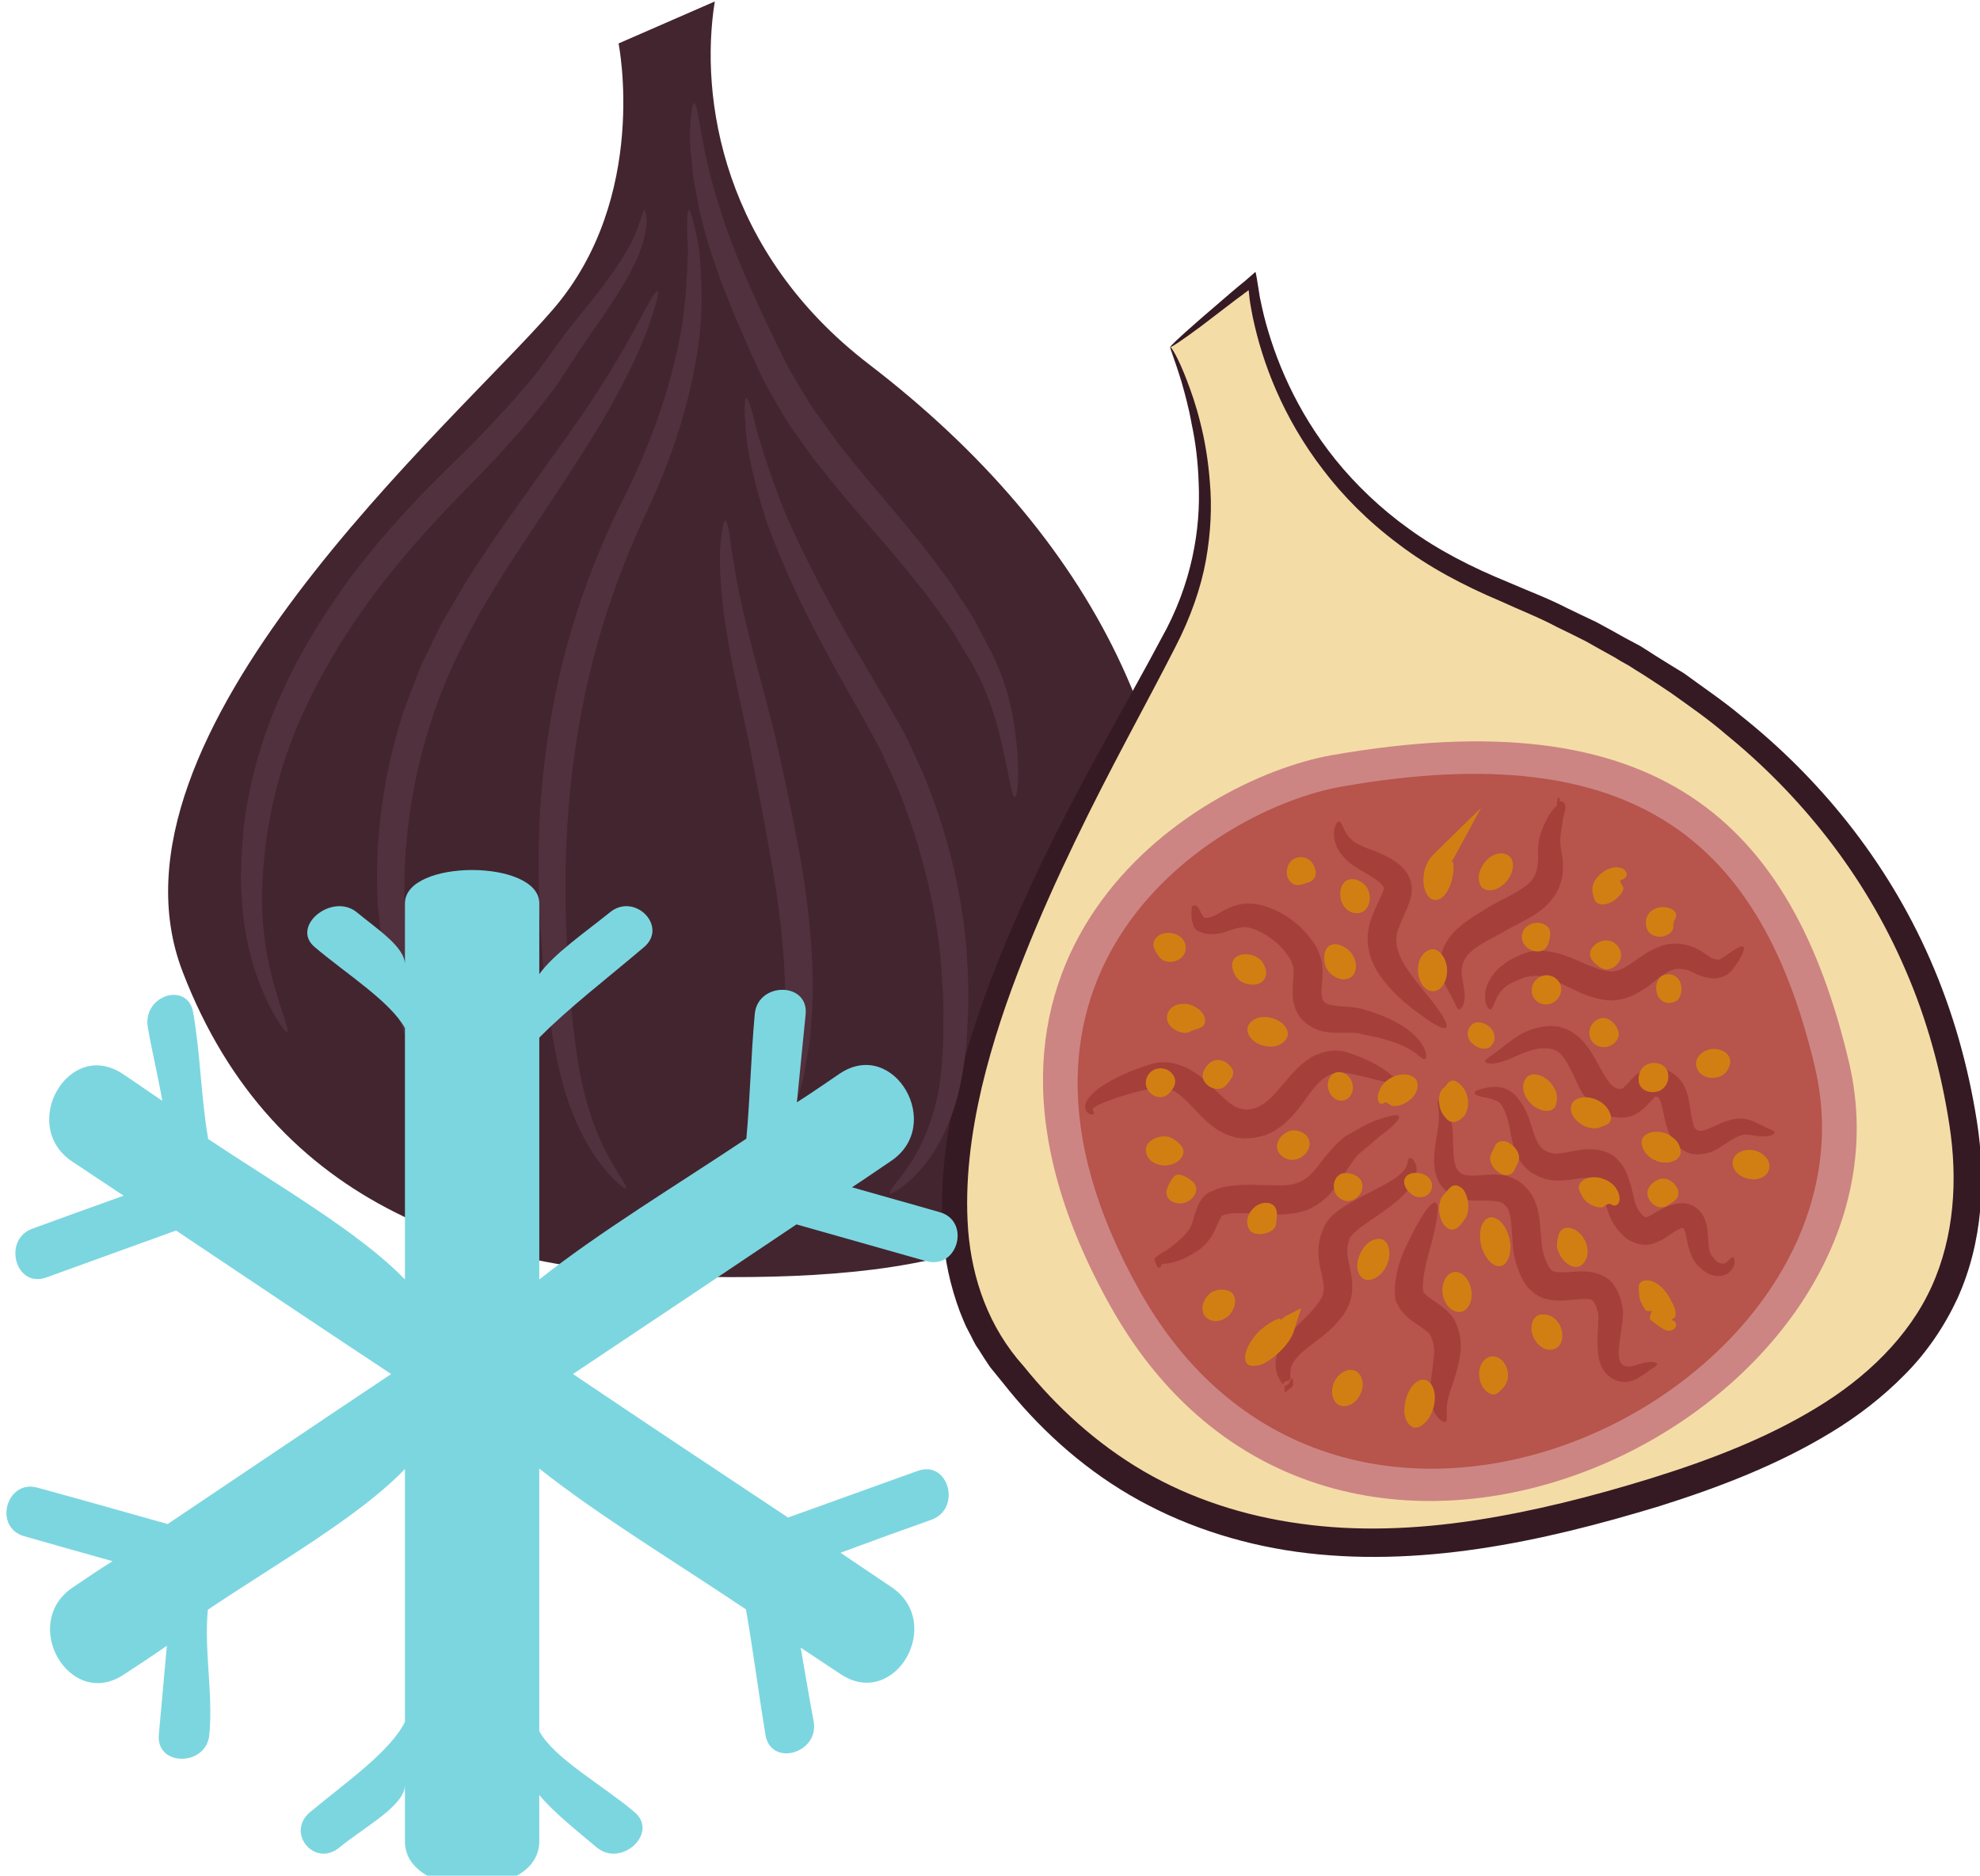 <?xml version="1.0" encoding="UTF-8" standalone="no"?>
<!-- Created with Inkscape (http://www.inkscape.org/) -->

<svg
   xmlns:dc="http://purl.org/dc/elements/1.1/"
   xmlns:cc="http://creativecommons.org/ns#"
   xmlns:rdf="http://www.w3.org/1999/02/22-rdf-syntax-ns#"
   xmlns:svg="http://www.w3.org/2000/svg"
   xmlns="http://www.w3.org/2000/svg"
   xmlns:sodipodi="http://sodipodi.sourceforge.net/DTD/sodipodi-0.dtd"
   xmlns:inkscape="http://www.inkscape.org/namespaces/inkscape"
   width="1370.892mm"
   height="1298.846mm"
   viewBox="0 0 1370.892 1298.846"
   version="1.1"
   id="svg8"
   sodipodi:docname="Fíky mražené.svg"
   inkscape:version="0.92.4 (5da689c313, 2019-01-14)">
  <defs
     id="defs2">
    <style
       type="text/css"
       id="style2"><![CDATA[
    .fil0 {fill:#45AF51;fill-rule:nonzero}
    .fil3 {fill:#7CD6E0;fill-rule:nonzero}
    .fil1 {fill:#A63621;fill-rule:nonzero}
    .fil2 {fill:#ECC500;fill-rule:nonzero}
   ]]></style>
    <style
       type="text/css"
       id="style2-3"><![CDATA[
    .fil0 {fill:#5D6608;fill-rule:nonzero}
    .fil1 {fill:#750404;fill-rule:nonzero}
    .fil2 {fill:#8C2626;fill-rule:nonzero}
   ]]></style>
    <style
       type="text/css"
       id="style2-9"><![CDATA[
    .fil0 {fill:#628C2C;fill-rule:nonzero}
    .fil1 {fill:#6D3809;fill-rule:nonzero}
   ]]></style>
    <style
       type="text/css"
       id="style2-99"><![CDATA[
    .fil2 {fill:#662E12;fill-rule:nonzero}
    .fil1 {fill:#7FA53D;fill-rule:nonzero}
    .fil3 {fill:#9B8138;fill-rule:nonzero}
    .fil0 {fill:#AACC79;fill-rule:nonzero}
   ]]></style>
    <style
       type="text/css"
       id="style2-38"><![CDATA[
    .fil1 {fill:#AF5C09;fill-rule:nonzero}
    .fil4 {fill:#C1691A;fill-rule:nonzero}
    .fil0 {fill:#C86B01;fill-rule:nonzero}
    .fil2 {fill:#DD8024;fill-rule:nonzero}
    .fil5 {fill:#E0B24C;fill-rule:nonzero}
    .fil3 {fill:#FBD268;fill-rule:nonzero}
   ]]></style>
    <style
       type="text/css"
       id="style2-6"><![CDATA[
    .str0 {stroke:white;stroke-width:70.56}
    .fil3 {fill:#30561A;fill-rule:nonzero}
    .fil4 {fill:#3C6626;fill-rule:nonzero}
    .fil2 {fill:#4E7A34;fill-rule:nonzero}
    .fil1 {fill:#72915D;fill-rule:nonzero}
    .fil7 {fill:#CE9E63;fill-rule:nonzero}
    .fil6 {fill:#D89E52;fill-rule:nonzero}
    .fil5 {fill:#D8B280;fill-rule:nonzero}
    .fil0 {fill:white;fill-rule:nonzero}
   ]]></style>
    <style
       type="text/css"
       id="style2-0"><![CDATA[
    .fil1 {fill:#9DC667;fill-rule:nonzero}
    .fil0 {fill:#C3DD73;fill-rule:nonzero}
   ]]></style>
    <style
       type="text/css"
       id="style2-8"><![CDATA[
    .fil3 {fill:#2D1B07;fill-rule:nonzero}
    .fil0 {fill:#472E10;fill-rule:nonzero}
    .fil4 {fill:#D3C89B;fill-rule:nonzero}
    .fil2 {fill:#EDE3B7;fill-rule:nonzero}
    .fil1 {fill:#FEF6D1;fill-rule:nonzero}
   ]]></style>
    <style
       type="text/css"
       id="style2-39"><![CDATA[
    .fil2 {fill:#827850;fill-rule:nonzero}
    .fil0 {fill:#CFD875;fill-rule:nonzero}
    .fil1 {fill:#DDD8C3;fill-rule:nonzero}
   ]]></style>
    <style
       type="text/css"
       id="style2-5"><![CDATA[
    .fil2 {fill:#006837;fill-rule:nonzero}
    .fil1 {fill:#A31313;fill-rule:nonzero}
    .fil0 {fill:#C91F1F;fill-rule:nonzero}
   ]]></style>
    <style
       type="text/css"
       id="style2-7"><![CDATA[
    .fil3 {fill:#7F7D1F;fill-rule:nonzero}
    .fil0 {fill:#AD844A;fill-rule:nonzero}
    .fil1 {fill:#D6D642;fill-rule:nonzero}
    .fil2 {fill:#EAE660;fill-rule:nonzero}
   ]]></style>
    <style
       type="text/css"
       id="style2-1"><![CDATA[
    .str0 {stroke:white;stroke-width:70.56}
    .fil4 {fill:#63123F;fill-rule:nonzero}
    .fil2 {fill:#6D1641;fill-rule:nonzero}
    .fil7 {fill:#822A52;fill-rule:nonzero}
    .fil1 {fill:#994768;fill-rule:nonzero}
    .fil5 {fill:#A5516F;fill-rule:nonzero}
    .fil6 {fill:#BF7191;fill-rule:nonzero}
    .fil3 {fill:#CC87A6;fill-rule:nonzero}
    .fil0 {fill:white;fill-rule:nonzero}
   ]]></style>
    <style
       type="text/css"
       id="style2-66"><![CDATA[
    .str0 {stroke:white;stroke-width:70.56}
    .fil1 {fill:#EDE0BE;fill-rule:nonzero}
    .fil2 {fill:#F1EAE0;fill-rule:nonzero}
    .fil0 {fill:white;fill-rule:nonzero}
   ]]></style>
    <style
       type="text/css"
       id="style2-50"><![CDATA[
    .fil3 {fill:#82942E;fill-rule:nonzero}
    .fil4 {fill:#92A03F;fill-rule:nonzero}
    .fil0 {fill:#99BAB0;fill-rule:nonzero}
    .fil2 {fill:#CCE2DB;fill-rule:nonzero}
    .fil1 {fill:#DCF4E8;fill-rule:nonzero}
   ]]></style>
    <style
       type="text/css"
       id="style2-95"><![CDATA[
    .fil2 {fill:#827850;fill-rule:nonzero}
    .fil1 {fill:#EAD063;fill-rule:nonzero}
    .fil0 {fill:#EFE4B6;fill-rule:nonzero}
   ]]></style>
    <style
       type="text/css"
       id="style2-35"><![CDATA[
    .fil1 {fill:#7A042D;fill-rule:nonzero}
    .fil2 {fill:#827850;fill-rule:nonzero}
    .fil0 {fill:#EFE4B6;fill-rule:nonzero}
   ]]></style>
    <style
       type="text/css"
       id="style2-663"><![CDATA[
    .fil1 {fill:#94B75C;fill-rule:nonzero}
    .fil2 {fill:#C2CF75;fill-rule:nonzero}
    .fil0 {fill:#D8CCBF;fill-rule:nonzero}
    .fil3 {fill:#EDEDDD;fill-rule:nonzero}
    .fil4 {fill:#F2F2E9;fill-rule:nonzero}
   ]]></style>
    <style
       type="text/css"
       id="style2-2"><![CDATA[
    .fil7 {fill:#1D4213;fill-rule:nonzero}
    .fil0 {fill:#527C1A;fill-rule:nonzero}
    .fil6 {fill:#6B932B;fill-rule:nonzero}
    .fil2 {fill:#94B75C;fill-rule:nonzero}
    .fil3 {fill:#C2CF75;fill-rule:nonzero}
    .fil1 {fill:#D8CCBF;fill-rule:nonzero}
    .fil4 {fill:#EDEDDD;fill-rule:nonzero}
    .fil5 {fill:#F2F2E9;fill-rule:nonzero}
   ]]></style>
    <style
       type="text/css"
       id="style2-78"><![CDATA[
    .fil0 {fill:#823F22;fill-rule:nonzero}
    .fil5 {fill:#8E3B39;fill-rule:nonzero}
    .fil1 {fill:#93533D;fill-rule:nonzero}
    .fil9 {fill:#996142;fill-rule:nonzero}
    .fil2 {fill:#9B4842;fill-rule:nonzero}
    .fil3 {fill:#A85656;fill-rule:nonzero}
    .fil10 {fill:#A86F52;fill-rule:nonzero}
    .fil4 {fill:#B26060;fill-rule:nonzero}
    .fil11 {fill:#B77F67;fill-rule:nonzero}
    .fil6 {fill:white;fill-rule:nonzero;}
    .fil8 {fill:white;fill-rule:nonzero;}
    .fil7 {fill:white;fill-rule:nonzero;}
   ]]></style>
    <style
       type="text/css"
       id="style2-98"><![CDATA[
    .fil3 {fill:#8E3B39;fill-rule:nonzero}
    .fil0 {fill:#996142;fill-rule:nonzero}
    .fil7 {fill:#9B4842;fill-rule:nonzero}
    .fil2 {fill:#A85656;fill-rule:nonzero}
    .fil1 {fill:#A86F52;fill-rule:nonzero}
    .fil8 {fill:#B26060;fill-rule:nonzero}
    .fil5 {fill:#B77F67;fill-rule:nonzero}
    .fil6 {fill:white;fill-rule:nonzero;}
    .fil4 {fill:white;fill-rule:nonzero;}
   ]]></style>
    <style
       type="text/css"
       id="style2-30"><![CDATA[
    .fil1 {fill:#DDB32A;fill-rule:nonzero}
    .fil2 {fill:#EDCE4C;fill-rule:nonzero}
    .fil0 {fill:#F4DF4A;fill-rule:nonzero}
   ]]></style>
    <style
       type="text/css"
       id="style2-4"><![CDATA[
    .fil0 {fill:#3E532C;fill-rule:nonzero}
    .fil3 {fill:#798424;fill-rule:nonzero}
    .fil6 {fill:#8C9331;fill-rule:nonzero}
    .fil7 {fill:#DBC69A;fill-rule:nonzero}
    .fil1 {fill:#EEE0BD;fill-rule:nonzero}
    .fil4 {fill:#F0E3C3;fill-rule:nonzero}
    .fil2 {fill:#F4EBD7;fill-rule:nonzero}
    .fil5 {fill:white;fill-rule:nonzero}
   ]]></style>
    <style
       type="text/css"
       id="style2-10"><![CDATA[
    .fil7 {fill:#2B1803;fill-rule:nonzero}
    .fil6 {fill:#AA825B;fill-rule:nonzero}
    .fil0 {fill:#CE7A0B;fill-rule:nonzero}
    .fil3 {fill:#D6800D;fill-rule:nonzero}
    .fil5 {fill:#D6BBA1;fill-rule:nonzero}
    .fil1 {fill:#FF9B0B;fill-rule:nonzero}
    .fil2 {fill:#FFB91D;fill-rule:nonzero}
    .fil4 {fill:#FFEED9;fill-rule:nonzero}
   ]]></style>
    <style
       type="text/css"
       id="style2-952"><![CDATA[
    .str0 {stroke:white;stroke-width:70.56}
    .fil3 {fill:#351A24;fill-rule:nonzero}
    .fil1 {fill:#43252F;fill-rule:nonzero}
    .fil8 {fill:#51313D;fill-rule:nonzero}
    .fil6 {fill:#A53F3A;fill-rule:nonzero}
    .fil5 {fill:#B7544C;fill-rule:nonzero}
    .fil4 {fill:#CC8583;fill-rule:nonzero}
    .fil7 {fill:#D17F13;fill-rule:nonzero}
    .fil2 {fill:#F4DCA6;fill-rule:nonzero}
    .fil0 {fill:white;fill-rule:nonzero}
   ]]></style>
  </defs>
  <sodipodi:namedview
     id="base"
     pagecolor="#ffffff"
     bordercolor="#666666"
     borderopacity="1.0"
     inkscape:pageopacity="0.0"
     inkscape:pageshadow="2"
     inkscape:zoom="0.11313708"
     inkscape:cx="1463.1886"
     inkscape:cy="2530.4302"
     inkscape:document-units="mm"
     inkscape:current-layer="layer1"
     showgrid="false"
     fit-margin-top="0"
     fit-margin-left="0"
     fit-margin-right="0"
     fit-margin-bottom="0"
     inkscape:window-width="1920"
     inkscape:window-height="1051"
     inkscape:window-x="-9"
     inkscape:window-y="-9"
     inkscape:window-maximized="1" />
  <g
     inkscape:label="Vrstva 1"
     inkscape:groupmode="layer"
     id="layer1"
     transform="translate(176.368,642.943)">
    <g
       transform="matrix(0.229,0,0,0.229,-1867.952,-3470.083)"
       id="Vrstva_x0020_1-5">
      <path
         d="m 9257,12477 c 0,0 94,465 -198,804 -291,339 -1396,1286 -1120,2003 276,718 907,915 1594,923 686,8 1317,-94 1404,-836 86,-741 -240,-1400 -923,-1924 -442,-339 -513,-805 -466,-1097 z"
         style="fill:#43252f;fill-rule:nonzero"
         id="path9"
         class="fil1"
         inkscape:connector-curvature="0" />
      <path
         d="m 10925,13395 c 0,0 217,423 27,828 -190,405 -1000,1613 -541,2231 459,617 1119,637 1783,461 663,-177 1243,-446 1127,-1183 -115,-737 -607,-1284 -1406,-1606 -516,-208 -710,-637 -742,-931 z"
         style="fill:#f4dca6;fill-rule:nonzero"
         id="path11"
         class="fil2"
         inkscape:connector-curvature="0" />
      <path
         d="m 10925,13395 c -1,-2 26,-28 81,-76 27,-24 62,-53 102,-88 13,-11 27,-23 42,-35 7,-6 15,-13 22,-19 4,-3 8,-8 11,-9 l 3,15 c 3,20 7,41 10,62 5,25 8,36 12,54 33,131 97,288 217,437 60,74 134,146 222,209 88,64 189,116 302,162 57,25 117,47 175,77 29,14 58,28 88,42 30,16 59,32 89,49 15,8 30,16 45,24 14,9 29,18 44,28 29,18 59,37 89,55 57,42 117,82 173,129 230,183 438,432 571,737 67,153 114,317 141,489 27,172 19,363 -59,535 -39,84 -93,164 -160,231 -66,67 -141,125 -222,174 -161,98 -338,166 -519,223 -181,55 -363,102 -547,129 -183,27 -369,34 -550,9 -180,-25 -353,-83 -505,-172 -152,-89 -280,-208 -383,-339 l -39,-48 c -12,-18 -24,-36 -35,-54 -13,-17 -20,-37 -31,-56 -10,-18 -17,-38 -25,-57 -29,-78 -47,-160 -51,-239 -12,-160 12,-314 47,-456 35,-143 83,-276 134,-401 52,-126 107,-243 162,-353 111,-221 225,-413 316,-585 95,-168 120,-335 114,-470 -2,-68 -10,-128 -21,-179 -9,-51 -21,-94 -31,-129 -21,-69 -36,-103 -34,-105 3,-1 24,32 50,100 13,34 28,76 41,129 13,51 24,113 29,182 6,70 3,149 -12,233 -15,84 -47,175 -92,262 -89,175 -198,368 -304,589 -53,110 -106,227 -155,351 -49,123 -94,254 -127,393 -32,138 -52,285 -41,432 12,148 62,293 168,411 99,123 220,234 362,317 142,83 305,136 475,159 170,24 348,17 526,-10 177,-27 355,-72 533,-127 177,-55 349,-121 500,-213 151,-91 280,-215 349,-367 69,-152 79,-324 54,-487 -25,-164 -69,-323 -132,-468 -125,-293 -322,-534 -543,-714 -53,-46 -111,-86 -167,-126 -28,-19 -57,-38 -85,-56 -15,-9 -29,-18 -43,-27 -15,-8 -29,-16 -43,-25 -29,-16 -58,-32 -86,-48 -29,-15 -58,-29 -87,-43 -56,-30 -114,-52 -170,-78 -114,-48 -221,-105 -311,-174 -91,-68 -167,-145 -227,-224 -122,-159 -183,-323 -212,-459 -8,-40 -10,-54 -12,-76 l -1,-8 c -1,0 -4,3 -5,4 -4,3 -8,5 -11,8 -8,6 -16,12 -23,17 -42,32 -77,59 -106,81 -58,43 -90,64 -92,62 z"
         style="fill:#351a24;fill-rule:nonzero"
         id="path13"
         class="fil3"
         inkscape:connector-curvature="0" />
      <path
         d="m 11414,14629 c -423,75 -1260,611 -670,1666 687,1228 2482,318 2233,-738 -174,-735 -584,-1099 -1563,-928 z"
         style="fill:#cc8583;fill-rule:nonzero"
         id="path15"
         class="fil4"
         inkscape:connector-curvature="0" />
      <path
         d="m 11444,14724 c -387,68 -1153,558 -612,1524 628,1123 2270,290 2042,-676 -159,-672 -534,-1005 -1430,-848 z"
         style="fill:#b7544c;fill-rule:nonzero"
         id="path17"
         class="fil5"
         inkscape:connector-curvature="0" />
      <path
         d="m 12397,16471 c -1,6 -14,11 -41,31 -7,4 -15,10 -26,15 -11,5 -26,10 -45,6 -18,-4 -34,-13 -47,-30 -12,-16 -17,-35 -19,-53 -5,-35 0,-69 0,-101 1,-8 0,-16 0,-22 -1,-4 -1,-5 -2,-7 l -3,-10 c -2,-8 -6,-12 -8,-17 -2,-2 -3,-3 -4,-5 -1,-1 -2,-1 -3,-2 -5,-2 -18,-3 -36,-2 -17,1 -39,5 -66,4 -13,0 -29,-2 -45,-7 -8,-4 -17,-8 -24,-13 -7,-6 -14,-12 -21,-18 -21,-27 -29,-52 -37,-76 -12,-42 -10,-77 -13,-107 -2,-30 -8,-55 -15,-62 l -1,-1 -1,-1 c -6,-7 -11,-10 -20,-13 -9,-3 -22,-3 -36,-4 -28,0 -65,4 -103,-15 -19,-9 -34,-24 -44,-41 -8,-17 -13,-34 -13,-49 -3,-29 1,-53 4,-73 7,-41 11,-70 9,-90 -1,-19 -6,-30 -2,-34 3,-3 17,3 29,26 12,23 16,61 16,101 1,20 1,42 5,61 5,20 13,30 26,35 14,5 38,4 71,1 16,-1 35,-2 58,3 22,5 47,19 63,38 l -2,-3 c 7,9 16,19 21,29 4,10 9,20 12,30 5,19 8,37 9,54 4,35 4,67 11,90 6,19 14,36 20,44 1,1 3,2 4,4 1,1 3,1 4,2 5,2 10,4 19,3 15,2 35,0 58,-2 23,0 51,0 81,17 7,5 15,10 20,16 5,6 9,12 13,19 6,11 12,24 14,34 l 4,17 c 1,3 2,6 2,10 l 1,10 c 0,11 -1,21 -2,31 -5,37 -11,67 -11,91 -1,47 25,49 60,36 16,-5 31,-8 41,-7 10,0 15,4 15,7 z"
         style="fill:#a53f3a;fill-rule:nonzero"
         id="path19"
         class="fil6"
         inkscape:connector-curvature="0" />
      <path
         d="m 12626,16147 c 2,1 4,3 5,9 0,3 0,6 0,11 -1,4 -3,9 -6,14 -3,6 -9,11 -15,16 -8,3 -16,7 -26,7 -19,1 -41,-8 -57,-26 1,1 3,3 4,4 -16,-11 -27,-29 -33,-47 -7,-18 -10,-36 -13,-51 -2,-8 -3,-16 -6,-20 -1,-3 -2,-4 -4,-5 -1,0 -3,0 -5,0 -3,2 -7,4 -11,5 -13,7 -27,20 -54,34 -13,6 -31,14 -54,11 -22,-3 -41,-13 -53,-24 -12,-11 -21,-21 -31,-36 -9,-14 -15,-28 -19,-42 -9,-26 -13,-51 -19,-69 -5,-15 -11,-24 -16,-27 -1,-1 -3,-2 -4,-2 -2,0 -2,-1 -6,-1 -5,-1 -11,-2 -19,-1 -30,0 -68,15 -120,5 -14,-3 -22,-7 -33,-13 -11,-5 -21,-12 -29,-20 -18,-16 -28,-37 -35,-54 -12,-36 -14,-65 -20,-88 -2,-10 -6,-20 -10,-30 -4,-9 -8,-17 -12,-22 -7,-10 -21,-14 -34,-18 -29,-5 -46,-10 -46,-17 1,-6 16,-12 47,-17 8,0 17,-2 29,0 5,1 11,2 18,5 6,2 13,6 18,10 13,9 20,20 29,32 7,11 14,23 20,38 11,28 17,57 28,79 11,22 24,32 48,36 7,2 22,0 38,-2 17,-3 35,-8 59,-10 11,-1 24,0 38,1 7,1 15,4 23,6 8,3 15,6 22,11 28,19 42,48 49,71 10,28 14,52 19,71 6,19 12,28 24,40 5,5 7,4 7,5 0,1 3,1 10,-2 12,-5 31,-19 55,-30 7,-2 13,-5 20,-6 7,-2 18,-4 26,-4 18,-1 36,7 48,18 13,10 21,27 25,41 4,13 4,22 5,32 2,36 4,58 13,69 l 4,4 c 11,18 28,22 38,16 2,-2 5,-4 7,-6 2,-2 4,-4 5,-6 4,-3 7,-5 9,-5 z"
         style="fill:#a53f3a;fill-rule:nonzero"
         id="path21"
         class="fil6"
         inkscape:connector-curvature="0" />
      <path
         d="m 12752,15769 c 1,3 -2,6 -11,10 -8,3 -22,4 -38,2 -15,-2 -33,-6 -46,-4 -14,3 -29,11 -50,25 -6,4 -11,7 -17,11 -6,4 -13,8 -21,12 -7,4 -18,7 -28,9 -10,2 -24,3 -35,1 -24,-3 -49,-21 -62,-42 -13,-21 -18,-41 -23,-59 -4,-18 -7,-35 -11,-49 -3,-14 -9,-21 -10,-21 1,0 -4,-1 -5,-2 -3,-1 -2,-1 -4,-1 0,0 0,0 0,0 2,-1 -4,4 -9,10 -6,6 -13,15 -23,24 -9,9 -23,19 -38,25 -16,5 -34,7 -47,4 -7,-1 -14,-1 -20,-3 -7,-3 -14,-5 -20,-8 -13,-6 -24,-15 -33,-24 -34,-35 -46,-70 -60,-99 -14,-28 -27,-51 -41,-62 -13,-11 -31,-13 -51,-12 h -3 c -42,3 -84,30 -115,39 -33,11 -54,6 -54,1 -1,-7 14,-14 37,-32 12,-9 27,-21 46,-35 19,-13 43,-29 78,-36 0,0 -1,0 -2,0 15,-2 31,-7 50,-4 5,0 9,0 14,1 l 14,5 c 10,2 19,7 28,13 35,22 54,56 71,85 16,29 31,59 47,74 9,7 14,11 23,11 9,0 7,1 16,-7 5,-4 10,-10 17,-18 8,-8 16,-18 34,-29 17,-9 36,-12 55,-9 7,2 17,4 23,7 7,4 11,5 19,11 15,10 26,24 32,37 6,12 10,24 12,34 5,21 7,39 9,54 3,15 6,28 9,35 4,6 6,9 12,11 8,5 32,-5 56,-16 24,-12 53,-22 80,-20 28,4 44,15 56,20 24,14 37,14 39,21 z"
         style="fill:#a53f3a;fill-rule:nonzero"
         id="path23"
         class="fil6"
         inkscape:connector-curvature="0" />
      <path
         d="m 12658,15209 c 4,4 0,17 -12,38 -3,5 -7,11 -11,17 -5,6 -8,13 -17,21 -5,3 -9,9 -15,11 -7,3 -14,5 -20,7 -14,2 -29,1 -43,-3 -28,-8 -46,-22 -60,-23 -18,-4 -33,-2 -49,7 -18,8 -38,27 -64,46 -13,9 -29,19 -47,27 -19,8 -39,13 -63,14 -3,0 -6,-1 -10,-1 l -7,-1 c -5,-1 -10,-1 -14,-2 -9,-2 -19,-4 -27,-7 -17,-5 -33,-12 -47,-19 -29,-13 -53,-26 -75,-34 -21,-9 -39,-12 -57,-10 -9,0 -17,3 -26,5 -9,4 -19,7 -27,11 -65,27 -60,84 -74,85 -3,0 -6,-2 -10,-9 -3,-6 -6,-16 -6,-30 0,-14 3,-31 13,-49 10,-18 25,-36 45,-50 10,-8 20,-13 31,-19 13,-6 26,-12 41,-16 31,-8 66,-4 96,5 30,9 58,22 83,33 13,5 26,10 38,14 6,2 12,3 18,4 3,1 6,1 9,1 l 5,1 c 0,0 1,0 2,0 18,0 38,-8 60,-24 23,-14 46,-35 79,-48 16,-8 35,-12 53,-12 19,0 34,3 50,8 33,12 50,30 61,35 6,3 10,4 16,5 3,0 5,0 6,1 2,0 4,-2 6,-3 4,-1 11,-7 16,-10 6,-4 11,-8 16,-11 19,-13 33,-20 37,-15 z"
         style="fill:#a53f3a;fill-rule:nonzero"
         id="path25"
         class="fil6"
         inkscape:connector-curvature="0" />
      <path
         d="m 12098,14775 c 0,-2 1,-4 4,-5 1,-1 3,-2 7,-1 3,0 9,5 10,10 2,11 0,16 -2,23 -1,6 -3,13 -5,20 0,11 -6,35 -7,52 -2,10 0,19 0,28 1,10 4,22 5,33 v 1 l 1,2 c 1,18 3,37 -1,59 -4,21 -13,45 -28,64 -29,40 -70,59 -104,78 -26,13 -44,23 -68,37 -23,12 -43,23 -59,34 -33,23 -44,44 -45,72 0,26 11,59 9,83 -1,11 -4,20 -8,26 -3,5 -6,7 -9,7 -7,-1 -9,-13 -17,-28 -4,-8 -9,-17 -16,-30 -7,-12 -15,-28 -20,-50 -5,-22 -5,-49 5,-76 11,-27 30,-50 51,-67 21,-18 44,-32 65,-45 20,-13 48,-29 71,-40 35,-18 64,-35 79,-52 15,-18 21,-41 21,-67 0,1 1,2 1,3 -1,-16 -2,-30 0,-45 2,-15 4,-29 9,-40 4,-13 9,-23 13,-31 4,-8 8,-17 14,-25 5,-8 10,-13 14,-18 2,-1 4,-3 6,-5 0,0 1,-12 1,-12 1,0 0,-12 1,-12 h 4 c 5,0 2,11 1,14 0,0 0,4 -1,3 -1,-2 -2,2 -2,0 z"
         style="fill:#a53f3a;fill-rule:nonzero"
         id="path27"
         class="fil6"
         inkscape:connector-curvature="0" />
      <path
         d="m 11435,14830 c 15,1 11,49 66,72 14,7 30,13 50,20 21,10 44,19 68,39 12,11 26,26 33,49 7,25 1,46 -3,61 -11,32 -23,52 -31,76 -36,72 38,149 80,203 45,54 70,95 61,103 -10,8 -46,-15 -104,-59 -29,-23 -63,-52 -94,-96 -16,-22 -30,-49 -36,-82 -4,-16 -4,-34 -2,-52 2,-9 3,-19 5,-26 3,-8 5,-16 8,-23 10,-27 25,-54 31,-71 4,-9 4,-13 4,-13 0,-1 -1,-5 -6,-10 -11,-12 -29,-23 -45,-33 -18,-10 -38,-21 -54,-35 -8,-6 -15,-14 -21,-21 -7,-8 -12,-16 -16,-24 -3,-8 -6,-16 -8,-24 -1,-7 -1,-14 -1,-20 2,-24 10,-35 15,-34 z"
         style="fill:#a53f3a;fill-rule:nonzero"
         id="path29"
         class="fil6"
         inkscape:connector-curvature="0" />
      <path
         d="m 11001,15106 c -3,1 -6,-2 -10,-8 -1,-2 -1,0 -2,-6 v -1 c 1,0 0,0 2,-3 0,-1 1,-3 4,-4 3,-1 7,-1 8,0 7,5 3,3 4,4 h 1 l 1,2 1,1 1,2 c 1,2 2,4 4,6 1,3 2,5 3,8 2,2 3,3 4,5 1,2 2,4 4,7 0,2 4,2 6,2 7,0 12,-1 17,-3 8,-2 18,-8 30,-15 14,-7 30,-17 51,-21 10,-4 24,-4 35,-4 11,0 22,2 33,4 44,11 84,34 121,67 17,17 34,37 48,61 6,13 12,27 16,43 3,17 3,32 2,45 -1,25 -4,45 -2,59 2,13 3,14 10,20 l 3,3 h 1 c 2,0 7,4 17,5 9,2 21,3 33,4 24,2 49,2 80,15 -1,-1 -3,-1 -4,-2 66,20 120,50 149,83 30,33 30,62 23,63 -8,3 -20,-15 -49,-31 -30,-17 -78,-33 -141,-44 l -5,-2 c -10,-3 -32,-3 -56,-2 -13,-1 -26,0 -42,-2 -15,-2 -34,-6 -55,-19 l 4,2 c -14,-8 -28,-19 -38,-35 -10,-16 -15,-33 -17,-48 -3,-30 1,-54 2,-74 0,-10 0,-18 -1,-23 -1,-5 -4,-13 -7,-20 -8,-14 -18,-28 -30,-41 -25,-25 -55,-44 -82,-54 -6,-2 -13,-4 -19,-5 -6,-1 -10,-2 -16,0 -12,0 -25,5 -39,9 -14,5 -30,11 -48,11 -20,2 -38,-4 -51,-11 -4,-5 -9,-9 -10,-15 -2,-6 -3,-12 -5,-17 0,-5 -1,-10 -1,-13 0,-3 0,-6 0,-8 0,-3 0,-5 1,-7 v -1 c 1,-1 -2,0 2,-1 5,-1 6,-4 9,-3 1,0 10,-1 8,-1 0,0 0,0 0,1 l -1,1 c -2,6 -4,11 -7,11 z"
         style="fill:#a53f3a;fill-rule:nonzero"
         id="path31"
         class="fil6"
         inkscape:connector-curvature="0" />
      <path
         d="m 10694,15713 c -2,3 -7,5 -16,-1 -4,-2 -11,-10 -10,-20 0,-10 5,-19 10,-26 22,-28 59,-50 107,-72 24,-11 50,-21 81,-30 9,-3 16,-5 28,-6 13,-1 21,1 32,1 10,2 21,5 31,8 9,4 20,8 28,13 37,21 63,49 88,73 25,24 48,44 71,46 2,1 5,1 8,2 l 9,-1 c 6,1 12,-2 18,-3 7,-1 11,-5 17,-7 6,-4 12,-6 17,-11 23,-17 43,-43 65,-69 22,-26 48,-54 82,-72 35,-17 74,-20 104,-9 103,34 150,81 145,90 -4,5 -20,3 -46,-5 -27,-5 -67,-18 -112,-25 -39,-6 -72,17 -110,71 -19,26 -40,57 -74,86 -8,7 -18,13 -28,20 -11,5 -22,12 -34,14 -12,3 -24,7 -37,7 l -20,1 -20,-2 c -13,-2 -25,-7 -38,-12 -10,-6 -22,-11 -31,-18 -19,-14 -33,-28 -47,-42 -26,-27 -47,-51 -68,-65 -5,-4 -11,-5 -16,-9 -5,-1 -10,-4 -15,-5 -5,0 -12,-2 -15,-2 -2,-1 -10,0 -16,1 -26,5 -53,12 -76,18 -46,13 -84,27 -104,38 -3,2 -6,4 -8,6 -2,1 -3,2 -3,5 2,5 5,10 3,12 z"
         style="fill:#a53f3a;fill-rule:nonzero"
         id="path33"
         class="fil6"
         inkscape:connector-curvature="0" />
      <path
         d="m 10891,16179 c -5,0 -9,-8 -13,-24 l -1,-4 11,-9 c 6,-4 13,-9 21,-13 9,-5 18,-13 28,-20 19,-17 45,-37 53,-62 6,-13 8,-32 20,-58 5,-13 21,-35 40,-41 14,-7 29,-12 43,-14 55,-10 106,-4 155,-4 61,2 88,-14 121,-55 16,-21 33,-43 52,-63 9,-10 20,-19 30,-28 11,-7 21,-12 31,-18 19,-11 37,-21 53,-28 16,-6 30,-11 41,-14 24,-7 38,-8 41,-3 2,6 -7,17 -24,33 -9,8 -20,17 -33,26 -13,11 -26,23 -42,36 -7,6 -15,12 -23,19 -6,8 -13,14 -19,24 -13,17 -26,39 -42,64 -17,24 -41,53 -76,72 -35,20 -78,23 -111,23 -55,-1 -104,-7 -140,-3 -9,2 -17,3 -23,6 -3,1 -1,-3 -5,4 -7,12 -15,33 -26,54 -12,21 -31,40 -46,49 -16,11 -31,18 -44,25 -15,5 -27,10 -39,12 -13,2 -23,3 -30,3 3,-4 7,-9 10,-13 -4,16 -8,24 -13,24 z"
         style="fill:#a53f3a;fill-rule:nonzero"
         id="path35"
         class="fil6"
         inkscape:connector-curvature="0" />
      <path
         d="m 11285,16526 c 0,2 -1,4 -5,6 -2,2 -4,3 -7,4 h -2 v 11 c 0,0 0,10 0,10 v 0 l 25,-20 v -22 l -25,7 v 0 -4 l 1,-2 c 2,0 4,-2 5,-2 -3,5 -7,11 -11,18 -9,-11 -25,-33 -22,-69 2,-36 28,-70 54,-97 26,-28 57,-54 77,-84 10,-14 14,-26 14,-40 1,-14 -4,-34 -10,-60 -4,-18 -7,-39 -6,-61 1,-22 7,-42 15,-61 l -1,3 c 9,-24 22,-36 33,-46 11,-10 22,-17 32,-24 21,-13 41,-23 59,-33 36,-19 67,-34 90,-49 22,-15 34,-28 38,-39 5,-12 4,-22 9,-24 4,-3 15,3 21,24 2,11 1,26 -5,40 -6,14 -16,27 -27,40 -23,25 -54,48 -88,71 -17,12 -35,24 -51,36 -8,6 -16,13 -21,19 -3,3 -6,6 -7,8 -1,1 -2,2 -2,3 0,0 0,0 0,1 0,0 0,0 -3,-1 l 2,4 c -8,21 -9,41 -2,71 4,22 12,49 10,82 -1,33 -17,65 -34,85 -33,42 -69,65 -96,86 -27,21 -45,40 -52,56 -7,16 -5,34 -4,47 l 1,23 -13,-4 c -1,-1 -3,-1 -5,-2 l -1,10 v 10 0 l 25,-20 v -15 h -25 v 0 -3 l 2,-1 c 3,1 5,1 7,2 4,2 5,4 5,6 z"
         style="fill:#a53f3a;fill-rule:nonzero"
         id="path37"
         class="fil6"
         inkscape:connector-curvature="0" />
      <path
         d="m 11758,16644 c -2,2 -6,2 -11,-1 -5,-3 -12,-8 -18,-18 -14,-18 -20,-53 -17,-89 2,-35 11,-74 11,-109 -1,-17 -5,-32 -12,-44 -2,-3 -4,-7 -6,-8 l -3,-2 -5,-4 c -6,-6 -17,-12 -27,-20 l -18,-12 c -6,-5 -12,-10 -18,-16 -6,-7 -12,-13 -17,-22 -5,-9 -13,-22 -12,-32 0,-11 -1,-16 -1,-25 0,-8 1,-15 2,-21 2,-14 4,-27 7,-38 11,-45 31,-81 47,-113 31,-59 55,-91 67,-88 12,2 7,46 -9,111 -7,30 -20,66 -26,107 -2,10 -2,19 -3,28 0,5 -1,10 0,13 0,4 1,10 1,11 0,2 0,0 0,1 1,2 4,4 6,6 3,3 6,6 10,9 l 13,9 c 10,7 21,14 33,24 11,8 28,26 34,40 15,30 19,61 17,88 -5,53 -21,89 -30,119 -10,29 -13,49 -12,65 0,16 3,27 -3,31 z"
         style="fill:#a53f3a;fill-rule:nonzero"
         id="path39"
         class="fil6"
         inkscape:connector-curvature="0" />
      <path
         d="m 11277,15485 c -12,21 -38,30 -68,23 -31,-7 -55,-31 -50,-55 5,-23 35,-38 70,-30 18,5 33,13 43,26 9,12 11,25 5,36 z"
         style="fill:#d17f13;fill-rule:nonzero"
         id="path41"
         class="fil7"
         inkscape:connector-curvature="0" />
      <path
         d="m 11214,15295 c -2,12 -11,22 -24,26 -14,4 -31,2 -44,-4 -12,-5 -18,-12 -24,-21 -5,-9 -10,-20 -10,-32 0,-12 6,-23 20,-29 14,-6 34,-5 49,2 15,7 22,15 27,25 5,9 9,22 6,33 z"
         style="fill:#d17f13;fill-rule:nonzero"
         id="path43"
         class="fil7"
         inkscape:connector-curvature="0" />
      <path
         d="m 11017,15453 c -11,5 -23,7 -30,11 -7,4 -15,7 -25,4 -21,-3 -48,-22 -47,-46 0,-24 24,-46 64,-40 20,5 40,17 48,35 4,8 4,18 2,23 -2,7 -7,11 -12,13 z"
         style="fill:#d17f13;fill-rule:nonzero"
         id="path45"
         class="fil7"
         inkscape:connector-curvature="0" />
      <path
         d="m 11112,15603 c -15,21 -23,38 -49,35 -13,-2 -23,-7 -32,-18 -8,-10 -10,-21 -6,-33 4,-11 12,-21 19,-27 7,-6 18,-10 30,-9 5,1 12,3 18,6 5,3 9,7 15,13 10,11 10,22 5,33 z"
         style="fill:#d17f13;fill-rule:nonzero"
         id="path47"
         class="fil7"
         inkscape:connector-curvature="0" />
      <path
         d="m 10970,15224 c -8,24 -36,34 -56,29 -11,-2 -17,-7 -23,-15 -6,-8 -13,-18 -16,-29 -3,-12 1,-24 13,-33 11,-9 29,-12 45,-8 32,7 44,34 37,56 z"
         style="fill:#d17f13;fill-rule:nonzero"
         id="path49"
         class="fil7"
         inkscape:connector-curvature="0" />
      <path
         d="m 11348,15012 c -24,8 -41,16 -56,3 -16,-12 -20,-38 -7,-59 13,-20 41,-25 62,-9 5,4 9,10 12,16 3,6 5,11 6,19 1,15 -6,24 -17,30 z"
         style="fill:#d17f13;fill-rule:nonzero"
         id="path51"
         class="fil7"
         inkscape:connector-curvature="0" />
      <path
         d="m 11498,15106 c -23,5 -48,-9 -57,-39 -3,-16 -3,-31 4,-45 7,-12 17,-18 30,-18 12,0 23,5 32,12 8,5 16,16 19,28 8,26 -4,57 -28,62 z"
         style="fill:#d17f13;fill-rule:nonzero"
         id="path53"
         class="fil7"
         inkscape:connector-curvature="0" />
      <path
         d="m 11467,15303 c -22,11 -50,-2 -65,-22 -7,-10 -10,-20 -11,-31 -1,-10 -1,-22 5,-33 5,-11 17,-18 32,-16 16,2 33,12 45,27 22,31 15,65 -6,75 z"
         style="fill:#d17f13;fill-rule:nonzero"
         id="path55"
         class="fil7"
         inkscape:connector-curvature="0" />
      <path
         d="m 11711,15217 c 23,-8 50,23 51,61 1,37 -19,65 -43,65 -24,0 -44,-29 -45,-62 -1,-32 14,-57 37,-64 z"
         style="fill:#d17f13;fill-rule:nonzero"
         id="path57"
         class="fil7"
         inkscape:connector-curvature="0" />
      <path
         d="m 11751,14964 c -13,0 -24,-9 -32,-23 19,3 40,7 61,11 3,15 2,31 -2,48 -8,36 -26,66 -51,67 -24,1 -44,-38 -34,-85 4,-23 17,-42 28,-53 l 144,-141 -83,153 c -8,14 -19,23 -31,23 z"
         style="fill:#d17f13;fill-rule:nonzero"
         id="path59"
         class="fil7"
         inkscape:connector-curvature="0" />
      <path
         d="m 11948,14933 c 20,13 16,50 -4,75 -9,12 -21,20 -31,25 -12,5 -25,7 -36,2 -11,-4 -18,-15 -19,-30 -2,-17 5,-34 16,-50 23,-29 54,-36 74,-22 z"
         style="fill:#d17f13;fill-rule:nonzero"
         id="path61"
         class="fil7"
         inkscape:connector-curvature="0" />
      <path
         d="m 12074,15169 c 0,12 -4,24 -7,33 -2,3 -4,7 -7,11 -3,3 -6,5 -10,7 -16,7 -41,1 -55,-19 -14,-20 -7,-49 20,-61 7,-3 15,-4 21,-4 7,0 14,1 20,5 13,6 18,16 18,28 z"
         style="fill:#d17f13;fill-rule:nonzero"
         id="path63"
         class="fil7"
         inkscape:connector-curvature="0" />
      <path
         d="m 12287,15224 c 3,12 0,24 -7,33 -8,10 -17,17 -29,19 -9,3 -19,-1 -26,-5 -8,-6 -18,-13 -25,-23 -7,-10 -8,-22 -1,-34 8,-13 20,-20 35,-24 13,-2 25,0 34,7 9,6 16,16 19,27 z"
         style="fill:#d17f13;fill-rule:nonzero"
         id="path65"
         class="fil7"
         inkscape:connector-curvature="0" />
      <path
         d="m 12295,15004 c -3,1 -6,2 -8,3 -2,1 -3,1 -4,2 l -2,1 -1,1 1,-1 c 2,-2 3,-3 3,-3 1,-1 1,-2 1,-3 0,1 0,3 0,3 1,0 1,6 2,8 1,2 2,2 3,5 1,3 2,5 4,8 1,2 2,1 1,3 0,2 0,3 -1,6 -2,5 -5,11 -11,17 -10,12 -25,22 -40,25 -16,4 -30,-1 -35,-12 -8,-23 -13,-43 9,-70 6,-6 12,-12 20,-17 8,-5 18,-10 33,-12 5,0 7,0 12,1 5,1 10,2 13,4 6,5 11,12 10,15 0,9 -5,13 -10,16 z"
         style="fill:#d17f13;fill-rule:nonzero"
         id="path67"
         class="fil7"
         inkscape:connector-curvature="0" />
      <path
         d="m 12453,15122 c -3,5 -7,11 -6,14 -1,2 -1,4 -1,6 0,1 0,2 0,3 0,3 0,5 0,7 -2,8 -8,16 -19,21 -20,11 -54,4 -61,-20 -7,-23 -2,-46 23,-59 13,-6 28,-7 44,-3 7,3 15,7 19,13 4,6 3,13 1,18 z"
         style="fill:#d17f13;fill-rule:nonzero"
         id="path69"
         class="fil7"
         inkscape:connector-curvature="0" />
      <path
         d="m 11893,15453 c 17,17 17,43 -1,58 -13,11 -37,6 -55,-11 -17,-16 -17,-42 1,-57 12,-11 37,-7 55,10 z"
         style="fill:#d17f13;fill-rule:nonzero"
         id="path71"
         class="fil7"
         inkscape:connector-curvature="0" />
      <path
         d="m 12106,15327 c 5,23 -9,48 -33,54 -24,7 -48,-7 -54,-30 -6,-24 9,-48 33,-55 23,-6 48,8 54,31 z"
         style="fill:#d17f13;fill-rule:nonzero"
         id="path73"
         class="fil7"
         inkscape:connector-curvature="0" />
      <path
         d="m 12279,15461 c 4,11 2,23 -6,33 -8,11 -20,16 -34,18 -28,1 -47,-19 -47,-43 0,-24 20,-44 41,-45 10,-1 20,4 27,10 7,6 15,16 19,27 z"
         style="fill:#d17f13;fill-rule:nonzero"
         id="path75"
         class="fil7"
         inkscape:connector-curvature="0" />
      <path
         d="m 12429,15587 c 7,23 -4,49 -27,58 -28,9 -55,-3 -60,-26 -5,-24 7,-49 28,-56 24,-9 52,1 59,24 z"
         style="fill:#d17f13;fill-rule:nonzero"
         id="path77"
         class="fil7"
         inkscape:connector-curvature="0" />
      <path
         d="m 12468,15319 c 7,23 0,48 -16,55 -23,11 -48,0 -55,-23 -7,-23 0,-48 16,-55 24,-11 48,0 55,23 z"
         style="fill:#d17f13;fill-rule:nonzero"
         id="path79"
         class="fil7"
         inkscape:connector-curvature="0" />
      <path
         d="m 12618,15556 c -1,24 -20,46 -44,48 -26,5 -52,-9 -58,-33 -7,-23 13,-47 43,-53 33,-4 60,14 59,38 z"
         style="fill:#d17f13;fill-rule:nonzero"
         id="path81"
         class="fil7"
         inkscape:connector-curvature="0" />
      <path
         d="m 11790,15737 c -6,2 -12,2 -18,0 -6,-2 -12,-8 -16,-13 -10,-11 -16,-26 -18,-42 -2,-15 1,-30 6,-38 2,-2 3,-5 5,-7 2,-1 4,-2 6,-5 4,-3 7,-9 11,-13 5,-4 10,-7 17,-6 3,1 8,3 11,6 3,1 6,4 9,7 13,12 20,28 22,46 2,17 -2,33 -8,43 -3,6 -7,9 -12,13 -4,4 -9,7 -15,9 z"
         style="fill:#d17f13;fill-rule:nonzero"
         id="path83"
         class="fil7"
         inkscape:connector-curvature="0" />
      <path
         d="m 11964,15887 c -6,10 -20,15 -35,10 -14,-6 -26,-18 -32,-30 -12,-24 1,-35 11,-59 6,-10 20,-15 34,-10 15,6 27,18 33,30 12,24 -1,35 -11,59 z"
         style="fill:#d17f13;fill-rule:nonzero"
         id="path85"
         class="fil7"
         inkscape:connector-curvature="0" />
      <path
         d="m 12263,15990 c -5,-3 -13,-5 -11,-4 -3,0 -4,1 -9,3 -6,3 -6,5 -8,6 -7,3 -19,2 -30,-3 -25,-9 -36,-27 -44,-50 -4,-11 4,-25 20,-32 15,-6 36,-7 55,1 20,7 36,21 44,41 4,10 5,23 1,31 -5,8 -12,9 -18,7 z"
         style="fill:#d17f13;fill-rule:nonzero"
         id="path87"
         class="fil7"
         inkscape:connector-curvature="0" />
      <path
         d="m 12169,16171 c -10,7 -23,8 -37,0 -13,-7 -25,-21 -31,-35 -7,-14 -8,-25 -6,-35 1,-10 3,-23 10,-33 7,-9 21,-13 37,-7 16,6 30,21 38,38 7,16 8,30 6,42 -2,11 -8,22 -17,30 z"
         style="fill:#d17f13;fill-rule:nonzero"
         id="path89"
         class="fil7"
         inkscape:connector-curvature="0" />
      <path
         d="m 12437,16337 c 5,0 10,1 14,6 2,1 2,3 3,5 1,0 1,7 -3,14 -20,17 -34,1 -36,2 -2,-2 -5,-4 -8,-5 -8,-6 -14,-10 -20,-15 -2,-2 -5,-4 -8,-6 -1,-1 -2,-2 -3,-3 0,0 -1,0 -1,0 0,0 0,-9 0,-9 2,-2 5,-16 7,-16 h -12 c -4,0 -9,-2 -11,-7 -12,-20 -15,-28 -16,-39 0,-10 -3,-20 -1,-32 2,-6 5,-10 12,-13 8,-3 17,-2 29,1 21,8 40,29 51,48 3,5 5,9 7,13 -2,-2 -4,-4 -6,-6 12,14 14,23 17,32 1,8 2,16 0,20 0,0 0,0 -1,2 -5,4 -8,5 -11,8 -3,5 -5,5 -5,7 -1,3 -1,1 -1,1 -3,-3 -7,-2 -15,-5 0,0 2,1 3,0 4,-2 10,-3 15,-3 z"
         style="fill:#d17f13;fill-rule:nonzero"
         id="path91"
         class="fil7"
         inkscape:connector-curvature="0" />
      <path
         d="m 12090,15690 c -5,11 -18,17 -34,14 -16,-2 -33,-12 -45,-26 -24,-28 -24,-57 -8,-75 17,-18 53,-6 73,18 20,23 22,46 14,69 z"
         style="fill:#d17f13;fill-rule:nonzero"
         id="path93"
         class="fil7"
         inkscape:connector-curvature="0" />
      <path
         d="m 12460,15848 c -8,8 -21,12 -32,13 -11,0 -25,0 -36,-7 -12,-3 -22,-13 -29,-21 -7,-9 -13,-21 -13,-33 0,-12 7,-22 22,-28 16,-7 35,-5 55,2 18,10 33,22 38,38 6,15 4,27 -5,36 z"
         style="fill:#d17f13;fill-rule:nonzero"
         id="path95"
         class="fil7"
         inkscape:connector-curvature="0" />
      <path
         d="m 12453,15974 c -9,8 -21,14 -28,19 -2,1 -3,2 -5,2 -3,1 -5,1 -8,1 -5,1 -9,0 -15,-2 -12,-5 -21,-14 -26,-26 -6,-12 -4,-24 3,-34 6,-10 17,-17 26,-21 8,-4 19,-5 30,-1 6,3 12,7 17,11 2,3 4,5 6,8 2,2 4,6 6,9 5,14 2,25 -6,34 z"
         style="fill:#d17f13;fill-rule:nonzero"
         id="path97"
         class="fil7"
         inkscape:connector-curvature="0" />
      <path
         d="m 12736,15879 c -4,24 -33,38 -63,31 -31,-6 -52,-31 -47,-55 5,-23 33,-37 64,-31 30,7 51,31 46,55 z"
         style="fill:#d17f13;fill-rule:nonzero"
         id="path99"
         class="fil7"
         inkscape:connector-curvature="0" />
      <path
         d="m 12247,15745 c -5,3 -11,5 -16,7 -5,2 -9,4 -16,5 -10,1 -24,0 -37,-6 -27,-13 -46,-38 -41,-61 5,-24 41,-35 77,-19 18,8 32,21 39,37 4,7 6,16 4,22 -1,7 -4,12 -10,15 z"
         style="fill:#d17f13;fill-rule:nonzero"
         id="path101"
         class="fil7"
         inkscape:connector-curvature="0" />
      <path
         d="m 11790,16060 c -10,7 -24,5 -37,-10 -11,-14 -17,-38 -15,-56 2,-18 7,-29 13,-35 7,-7 14,-17 23,-25 5,-3 11,-5 17,-4 6,2 16,7 21,14 12,18 15,39 14,57 -2,18 -6,26 -13,35 -5,7 -13,18 -23,24 z"
         style="fill:#d17f13;fill-rule:nonzero"
         id="path103"
         class="fil7"
         inkscape:connector-curvature="0" />
      <path
         d="m 11932,16171 c -10,6 -25,4 -38,-8 -14,-13 -24,-32 -29,-52 -5,-21 -4,-37 -1,-51 3,-13 10,-25 21,-31 10,-6 24,-2 37,9 13,12 24,32 28,52 5,20 4,37 1,50 -3,12 -9,24 -19,31 z"
         style="fill:#d17f13;fill-rule:nonzero"
         id="path105"
         class="fil7"
         inkscape:connector-curvature="0" />
      <path
         d="m 11798,16313 c -25,-1 -44,-25 -49,-53 -3,-13 -1,-27 3,-38 4,-11 11,-22 22,-27 11,-6 24,-4 36,5 13,10 21,25 25,45 7,38 -13,69 -37,68 z"
         style="fill:#d17f13;fill-rule:nonzero"
         id="path107"
         class="fil7"
         inkscape:connector-curvature="0" />
      <path
         d="m 11916,16557 c -5,4 -10,6 -17,5 -6,-1 -13,-5 -19,-10 -12,-11 -19,-27 -21,-45 -3,-35 18,-60 41,-60 25,0 44,26 46,52 2,28 -11,42 -30,58 z"
         style="fill:#d17f13;fill-rule:nonzero"
         id="path109"
         class="fil7"
         inkscape:connector-curvature="0" />
      <path
         d="m 12090,16423 c -22,11 -50,-1 -65,-30 -8,-16 -10,-31 -6,-46 3,-14 12,-23 23,-26 25,-4 48,7 61,32 13,27 9,60 -13,70 z"
         style="fill:#d17f13;fill-rule:nonzero"
         id="path111"
         class="fil7"
         inkscape:connector-curvature="0" />
      <path
         d="m 11569,15682 c -2,1 -5,2 -9,1 -3,-2 -6,-7 -7,-11 -2,-11 0,-19 4,-28 6,-17 20,-31 37,-40 34,-18 73,-9 78,15 5,23 -10,48 -37,62 -14,8 -27,10 -37,9 -2,-1 -5,-1 -7,-3 0,0 -1,-1 -6,-3 -3,-2 -3,-3 -5,-4 -5,-1 -5,-1 -5,-1 0,0 -3,1 -6,3 z"
         style="fill:#d17f13;fill-rule:nonzero"
         id="path113"
         class="fil7"
         inkscape:connector-curvature="0" />
      <path
         d="m 10962,15816 c 5,10 4,24 -7,35 -11,12 -30,19 -48,19 -35,-2 -54,-22 -56,-46 -1,-25 30,-43 57,-42 13,0 22,4 30,10 9,6 18,13 24,24 z"
         style="fill:#d17f13;fill-rule:nonzero"
         id="path115"
         class="fil7"
         inkscape:connector-curvature="0" />
      <path
         d="m 10993,15919 c 9,8 13,20 9,33 -4,12 -15,24 -32,30 -17,6 -35,1 -45,-7 -11,-9 -14,-21 -10,-33 3,-11 9,-22 14,-29 5,-8 9,-12 15,-15 11,-3 31,5 49,21 z"
         style="fill:#d17f13;fill-rule:nonzero"
         id="path117"
         class="fil7"
         inkscape:connector-curvature="0" />
      <path
         d="m 11340,15784 c 14,20 4,49 -23,63 -21,12 -49,5 -63,-15 -14,-20 -4,-48 24,-63 20,-11 49,-4 62,15 z"
         style="fill:#d17f13;fill-rule:nonzero"
         id="path119"
         class="fil7"
         inkscape:connector-curvature="0" />
      <path
         d="m 11475,15619 c 7,23 -3,47 -22,53 -20,7 -42,-7 -49,-30 -8,-22 2,-46 21,-53 20,-6 42,7 50,30 z"
         style="fill:#d17f13;fill-rule:nonzero"
         id="path121"
         class="fil7"
         inkscape:connector-curvature="0" />
      <path
         d="m 10938,15627 c -4,11 -12,21 -19,27 -7,6 -17,10 -26,9 -22,-1 -42,-20 -42,-44 1,-24 20,-44 47,-43 14,1 26,7 34,18 8,10 10,21 6,33 z"
         style="fill:#d17f13;fill-rule:nonzero"
         id="path123"
         class="fil7"
         inkscape:connector-curvature="0" />
      <path
         d="m 11104,16250 c 11,5 17,15 17,30 1,15 -7,30 -18,43 -24,22 -52,22 -70,6 -18,-17 -12,-50 8,-68 7,-9 19,-13 29,-15 10,-2 23,-1 34,4 z"
         style="fill:#d17f13;fill-rule:nonzero"
         id="path125"
         class="fil7"
         inkscape:connector-curvature="0" />
      <path
         d="m 11254,16352 c 0,-11 9,-21 23,-28 l 44,-23 -23,72 c -6,18 -21,40 -42,60 -20,19 -37,31 -54,38 -18,6 -34,7 -43,0 -9,-8 -10,-23 -4,-41 6,-18 21,-42 40,-60 21,-19 43,-33 62,-38 7,17 14,34 20,49 -14,-8 -23,-18 -23,-29 z"
         style="fill:#d17f13;fill-rule:nonzero"
         id="path127"
         class="fil7"
         inkscape:connector-curvature="0" />
      <path
         d="m 11246,16005 c 3,12 1,24 0,33 -1,10 -2,17 -7,22 -5,7 -13,11 -23,14 -10,3 -21,5 -33,2 -12,-2 -21,-11 -24,-25 -4,-13 0,-32 13,-47 12,-15 31,-23 47,-21 15,1 24,11 27,22 z"
         style="fill:#d17f13;fill-rule:nonzero"
         id="path129"
         class="fil7"
         inkscape:connector-curvature="0" />
      <path
         d="m 11490,15903 c 10,6 16,16 16,29 1,13 -6,26 -17,35 -22,18 -48,11 -62,-9 -13,-20 -8,-47 7,-58 6,-6 16,-8 25,-7 9,0 21,3 31,10 z"
         style="fill:#d17f13;fill-rule:nonzero"
         id="path131"
         class="fil7"
         inkscape:connector-curvature="0" />
      <path
         d="m 11490,16494 c 20,16 21,45 10,67 -10,23 -33,40 -57,36 -23,-4 -38,-37 -22,-73 17,-34 51,-44 69,-30 z"
         style="fill:#d17f13;fill-rule:nonzero"
         id="path133"
         class="fil7"
         inkscape:connector-curvature="0" />
      <path
         d="m 11695,16518 c 24,5 37,42 26,83 -10,41 -44,71 -65,59 -21,-13 -29,-43 -19,-81 9,-38 35,-66 58,-61 z"
         style="fill:#d17f13;fill-rule:nonzero"
         id="path135"
         class="fil7"
         inkscape:connector-curvature="0" />
      <path
         d="m 11561,16092 c 24,3 36,43 18,81 -18,37 -55,53 -73,37 -19,-15 -20,-47 -6,-75 13,-28 37,-46 61,-43 z"
         style="fill:#d17f13;fill-rule:nonzero"
         id="path137"
         class="fil7"
         inkscape:connector-curvature="0" />
      <path
         d="m 11687,15895 c 24,7 36,31 26,52 -11,20 -37,25 -57,11 -20,-14 -29,-36 -21,-50 6,-14 29,-20 52,-13 z"
         style="fill:#d17f13;fill-rule:nonzero"
         id="path139"
         class="fil7"
         inkscape:connector-curvature="0" />
      <path
         d="m 8255,15466 c -3,1 -10,-7 -21,-23 -10,-16 -26,-40 -41,-74 -32,-67 -68,-172 -75,-306 -6,-67 -1,-141 6,-219 10,-78 27,-161 54,-245 53,-169 147,-342 267,-505 61,-81 125,-156 190,-225 65,-70 132,-132 191,-192 59,-61 114,-120 162,-178 25,-28 45,-59 66,-87 10,-14 20,-28 30,-41 10,-14 21,-29 31,-41 83,-102 146,-183 178,-246 33,-63 35,-103 42,-103 3,0 6,10 7,31 0,20 -5,50 -17,85 -25,72 -85,164 -160,269 -9,13 -18,27 -27,40 -9,15 -19,30 -29,45 -20,30 -39,62 -64,92 -47,63 -102,126 -161,190 -60,64 -124,126 -186,194 -63,68 -124,141 -183,219 -116,157 -206,320 -261,478 -54,158 -74,311 -75,437 0,126 24,227 46,295 9,35 20,61 25,80 6,18 8,28 5,30 z"
         style="fill:#51313d;fill-rule:nonzero"
         id="path141"
         class="fil8"
         inkscape:connector-curvature="0" />
      <path
         d="m 8941,15860 c -1,4 -45,-3 -109,-49 -31,-23 -66,-56 -99,-101 -34,-44 -65,-99 -93,-162 -27,-63 -53,-134 -71,-212 -8,-40 -18,-81 -26,-123 -4,-43 -9,-87 -14,-132 -10,-182 13,-384 78,-584 19,-49 36,-98 56,-145 23,-46 43,-92 67,-135 25,-42 49,-84 73,-124 26,-39 51,-78 76,-115 102,-147 196,-274 272,-384 74,-110 128,-202 163,-268 34,-66 55,-102 61,-100 6,2 -5,42 -30,114 -26,71 -74,171 -142,287 -70,116 -160,249 -257,396 -96,147 -194,312 -255,501 -62,190 -86,381 -81,553 3,43 6,85 9,125 6,41 14,79 21,117 14,76 35,145 57,206 45,123 105,210 157,260 52,50 90,68 87,75 z"
         style="fill:#51313d;fill-rule:nonzero"
         id="path143"
         class="fil8"
         inkscape:connector-curvature="0" />
      <path
         d="m 9280,15939 c -3,4 -40,-22 -87,-87 -23,-33 -48,-75 -70,-128 -22,-53 -40,-115 -54,-184 -15,-70 -25,-146 -35,-228 -6,-41 -7,-84 -11,-127 -3,-44 -7,-90 -6,-136 -7,-186 6,-392 49,-604 43,-212 115,-407 197,-574 83,-162 137,-315 167,-448 33,-133 33,-244 37,-321 -4,-76 -4,-120 3,-121 5,-1 16,41 31,119 6,78 16,195 -10,335 -24,140 -74,303 -155,471 -76,164 -143,352 -184,556 -42,204 -57,404 -55,586 -1,45 1,89 3,132 2,43 2,85 6,125 7,81 14,156 24,224 19,135 56,239 92,305 35,67 63,100 58,105 z"
         style="fill:#51313d;fill-rule:nonzero"
         id="path145"
         class="fil8"
         inkscape:connector-curvature="0" />
      <path
         d="m 10455,14756 c -6,0 -12,-32 -24,-91 -13,-57 -27,-142 -68,-237 -9,-24 -22,-47 -35,-72 -15,-24 -30,-50 -46,-76 -14,-27 -33,-52 -52,-79 -20,-26 -38,-54 -61,-81 -85,-110 -192,-222 -294,-352 -27,-31 -50,-66 -74,-99 -11,-16 -23,-32 -34,-49 -11,-18 -21,-35 -31,-52 -20,-35 -40,-69 -55,-103 -16,-34 -31,-67 -45,-100 -57,-130 -103,-252 -128,-358 -8,-26 -11,-52 -16,-76 -4,-24 -10,-46 -11,-68 -4,-43 -9,-80 -8,-111 2,-61 6,-94 12,-94 16,0 16,133 83,332 31,100 81,215 141,342 15,31 31,64 47,96 15,34 35,65 54,96 10,16 19,32 29,48 10,16 22,31 34,47 22,31 44,64 70,95 100,126 206,240 290,357 23,28 41,59 60,87 19,28 38,56 52,85 15,28 29,56 43,82 13,28 25,55 33,81 19,53 28,102 34,145 6,43 9,80 10,111 1,60 -4,94 -10,94 z"
         style="fill:#51313d;fill-rule:nonzero"
         id="path147"
         class="fil8"
         inkscape:connector-curvature="0" />
      <path
         d="m 10077,15955 c -2,-2 3,-11 13,-25 10,-14 27,-32 44,-59 36,-52 76,-135 94,-247 7,-55 12,-118 11,-185 2,-68 -4,-140 -10,-215 -17,-150 -56,-314 -120,-476 -16,-41 -35,-79 -52,-118 -18,-38 -40,-74 -59,-111 -42,-73 -82,-144 -119,-213 -74,-137 -132,-267 -173,-379 -37,-113 -58,-208 -64,-274 -5,-67 -5,-103 1,-104 6,0 17,35 32,98 17,62 46,151 89,258 47,106 109,229 185,362 39,67 80,136 123,209 21,38 44,75 63,115 18,41 39,82 55,124 68,171 106,343 119,501 5,79 8,154 3,225 -2,70 -11,136 -24,195 -27,120 -80,208 -127,256 -23,26 -45,41 -59,51 -15,10 -23,14 -25,12 z"
         style="fill:#51313d;fill-rule:nonzero"
         id="path149"
         class="fil8"
         inkscape:connector-curvature="0" />
      <path
         d="m 9517,15963 c -2,-3 3,-10 14,-19 11,-10 28,-22 46,-42 38,-36 90,-94 128,-178 11,-21 17,-45 26,-68 5,-24 13,-49 15,-77 4,-28 8,-56 12,-86 2,-29 2,-60 3,-91 2,-126 -11,-265 -35,-411 -25,-146 -52,-286 -77,-412 -27,-125 -53,-240 -68,-338 -8,-49 -12,-94 -15,-134 -3,-39 -2,-73 -2,-101 4,-56 10,-86 16,-86 6,0 12,31 18,84 4,27 10,59 16,97 8,38 16,81 28,128 22,94 54,205 86,332 29,128 59,266 85,416 24,149 36,295 29,428 -3,33 -4,65 -8,97 -6,31 -11,61 -16,91 -5,29 -15,57 -23,84 -12,26 -21,52 -35,74 -50,91 -114,148 -162,178 -23,16 -44,25 -58,30 -14,5 -22,6 -23,4 z"
         style="fill:#51313d;fill-rule:nonzero"
         id="path151"
         class="fil8"
         inkscape:connector-curvature="0" />
    </g>
    <g
       transform="matrix(0.265,0,0,0.265,-3005.235,-3907.631)"
       id="Vrstva_x0020_1">
      <path
         inkscape:connector-curvature="0"
         d="m 12756,15519 c 113,32 226,64 339,96 83,23 117,-105 35,-128 -76,-22 -153,-43 -229,-65 34,-22 68,-46 101,-68 142,-94 9,-324 -133,-229 -37,25 -74,51 -112,75 8,-77 15,-154 23,-231 7,-84 -125,-84 -133,0 -10,109 -12,217 -22,326 -183,122 -386,245 -541,368 v -632 c 77,-78 179,-156 273,-236 65,-54 -24,-145 -89,-91 -63,51 -146,108 -184,161 v -185 c 0,-116 -351,-116 -351,0 v 160 c 0,-46 -72,-92 -125,-136 -65,-54 -176,37 -110,91 84,71 196,141 235,211 v 657 c -117,-122 -331,-245 -514,-367 -19,-109 -20,-220 -39,-329 -13,-84 -132,-48 -119,36 11,64 27,129 38,193 -36,-24 -68,-47 -103,-70 -142,-95 -273,135 -132,229 45,30 89,59 134,89 -79,28 -158,57 -238,86 -79,28 -45,156 35,128 113,-41 227,-82 340,-123 187,125 374,251 562,375 -195,130 -390,262 -584,392 -114,-32 -226,-64 -340,-95 -81,-23 -117,104 -34,127 76,22 152,43 230,65 -35,22 -69,45 -103,68 -141,94 -9,323 133,228 38,-25 75,-49 112,-75 -7,78 -14,155 -21,232 -8,85 125,84 132,0 10,-109 -14,-217 -4,-326 183,-123 398,-245 515,-368 v 661 c -39,78 -153,157 -247,235 -66,54 11,147 76,93 63,-52 171,-109 171,-163 v 147 c 0,156 351,156 351,0 v -121 c 38,46 97,92 150,137 65,54 164,-39 98,-93 -84,-71 -210,-140 -248,-211 v -686 c 155,123 357,245 540,368 19,109 33,219 51,328 14,84 140,49 126,-35 -12,-64 -23,-129 -34,-193 35,23 69,46 104,69 142,95 274,-134 132,-228 -44,-30 -88,-59 -132,-89 78,-29 158,-58 237,-86 81,-29 45,-157 -35,-128 -113,41 -226,81 -339,122 -187,-124 -375,-249 -562,-375 195,-130 389,-260 584,-391 z"
         style="fill:#7cd6e0;fill-rule:nonzero"
         id="path16"
         class="fil3" />
    </g>
  </g>
</svg>
